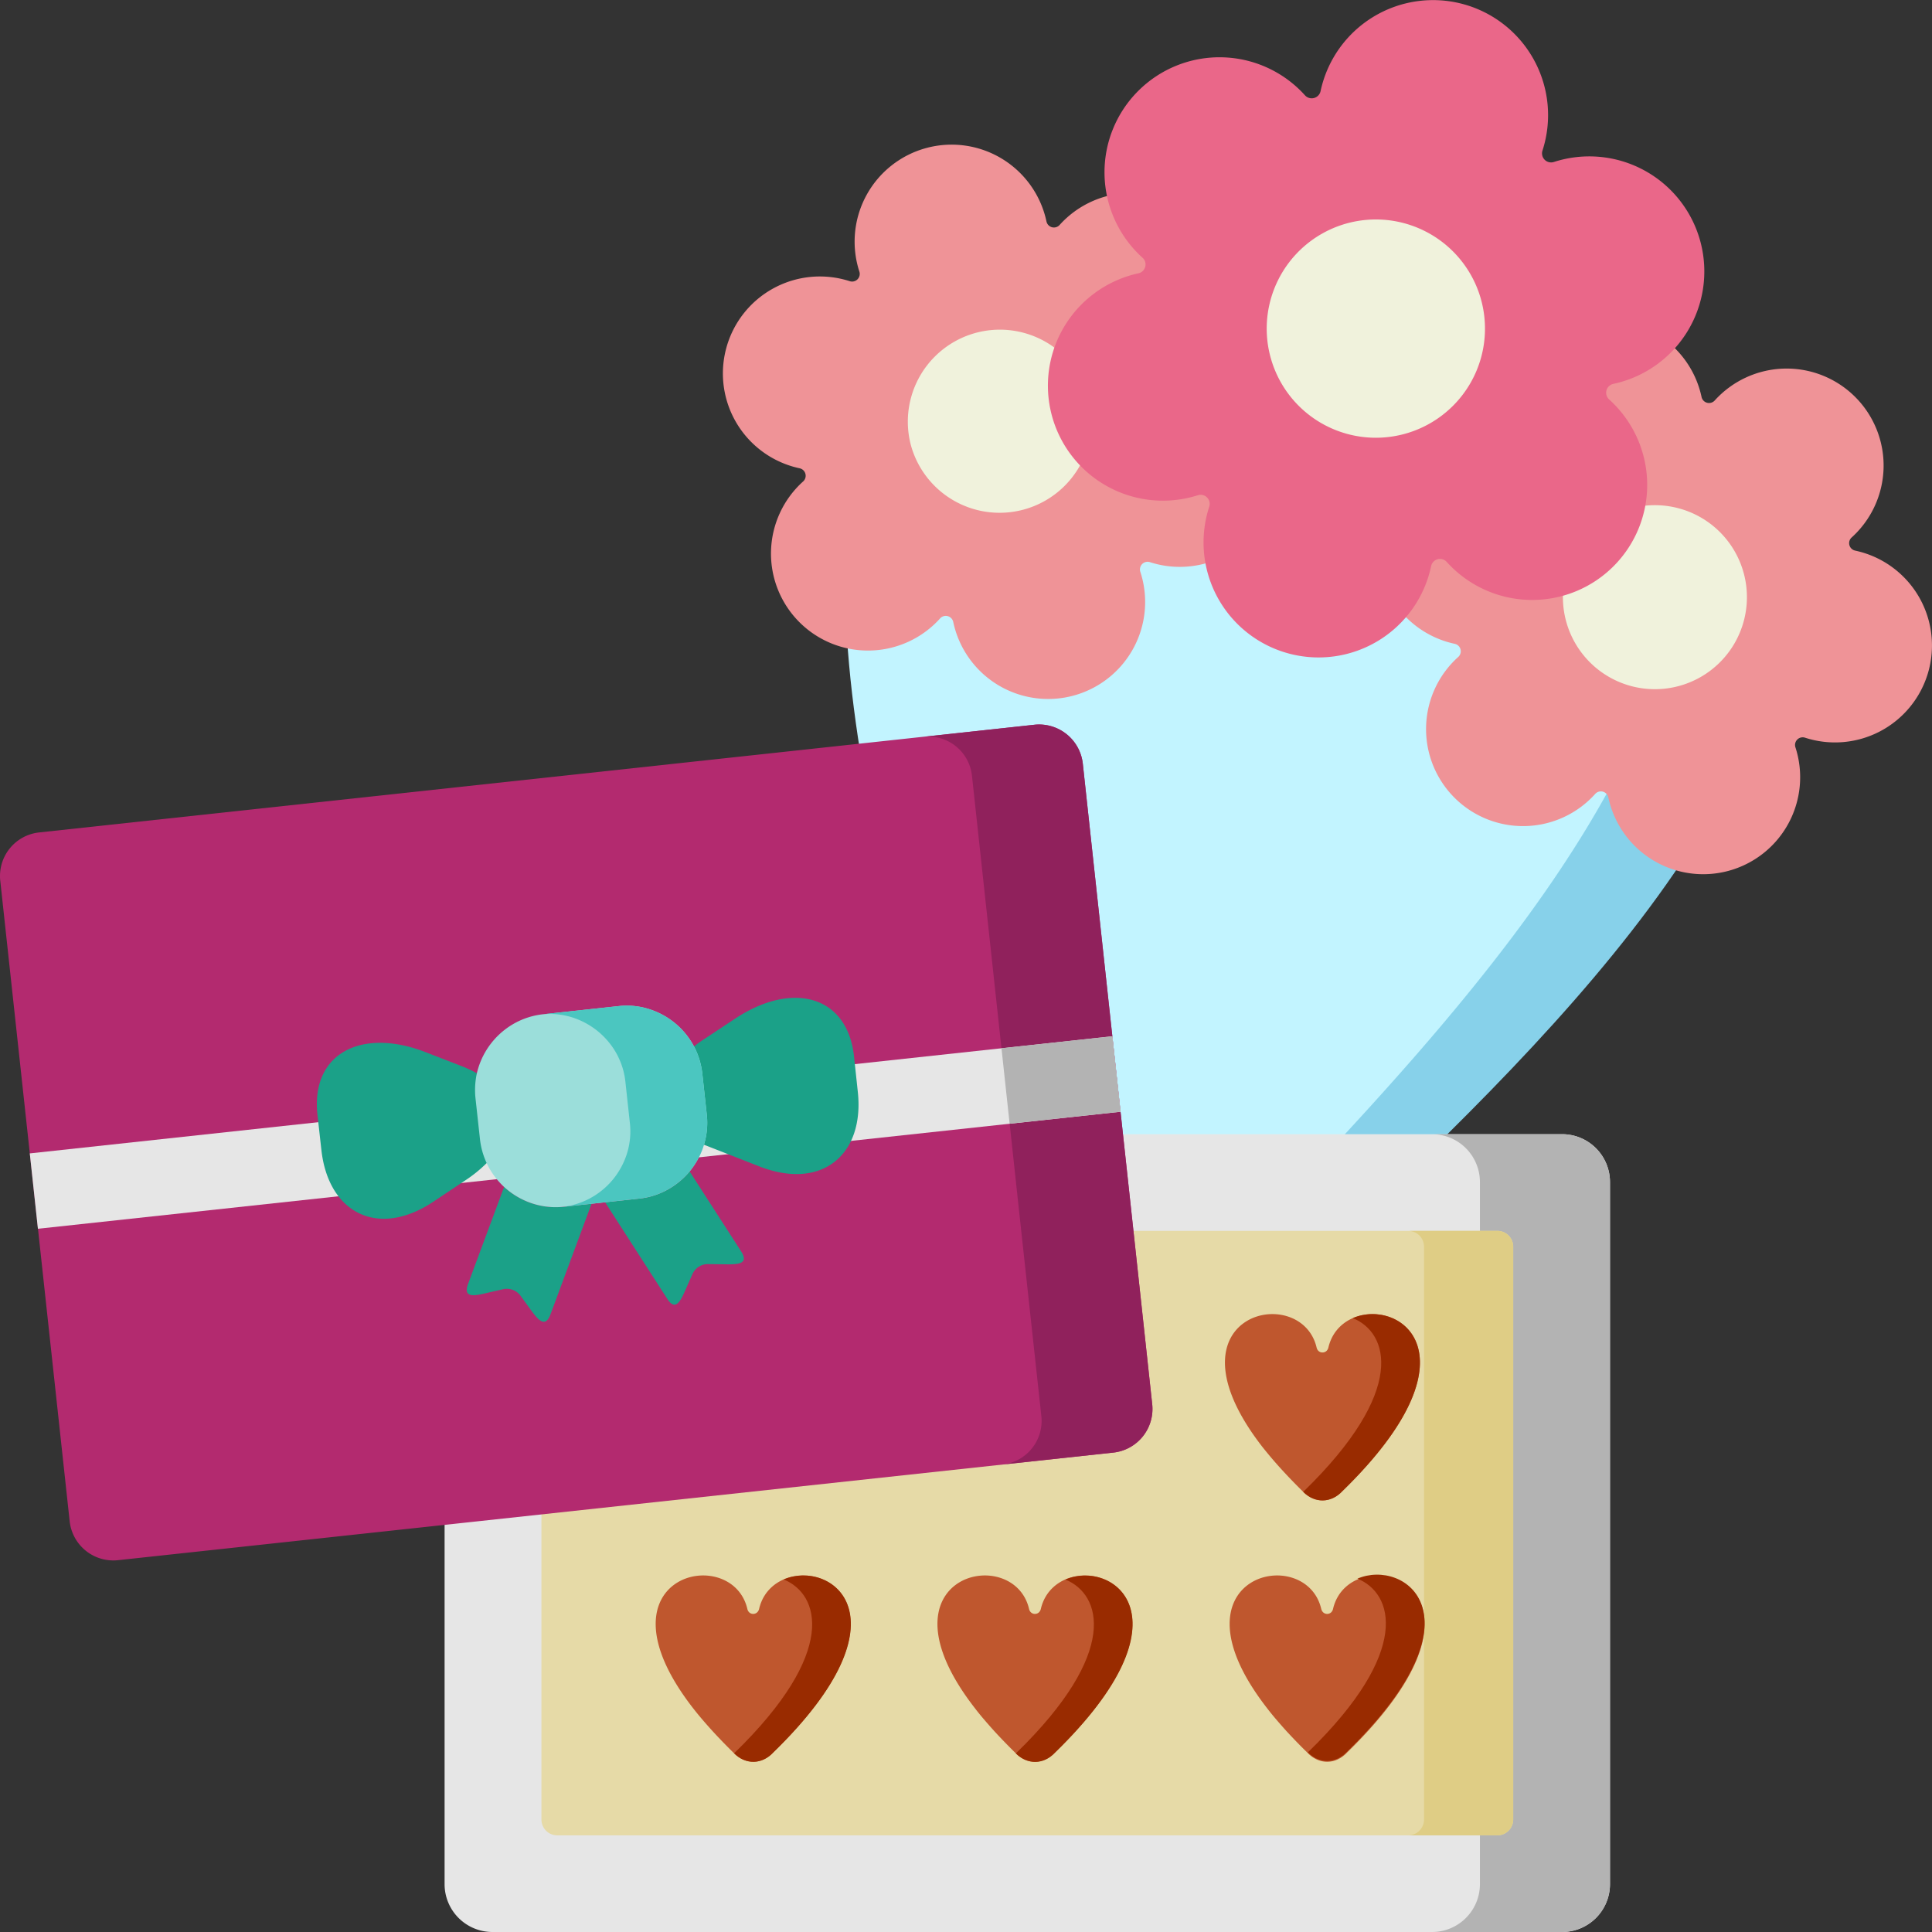 <svg xmlns="http://www.w3.org/2000/svg" fill-rule="evenodd" stroke-linejoin="round" stroke-miterlimit="2" clip-rule="evenodd" viewBox="0 0 120 120"><rect x="0" y="0" width="120" height="120" fill="#333333" stroke="none"/><clipPath id="a"><path d="M44.16 154.094c-4.398 77.929 62.754 171.566 104.363 241.816h63.125c41.61-70.25 108.762-163.887 104.364-241.816-62.211-30.547-99.071-43.649-135.926-43.836-36.856.187-73.715 13.289-135.926 43.836z" clip-rule="nonzero"/></clipPath><g><path fill="#c2f4ff" fill-rule="nonzero" d="M54.11 24.648c-5.243 15.917 3.48 39.067 8.205 55.947l13.09 3.508c12.533-12.257 31.663-27.944 35.08-44.349-11.203-9.792-18.12-14.557-25.752-16.644-7.653-2.009-16.025-1.34-30.624 1.538z"/><g clip-path="url(#a)" transform="scale(.215) rotate(15 297.309 923.905)"><path fill="#87d1ea" fill-rule="nonzero" d="M202.273 377.676c36.694-67.692 86.281-152.222 82.707-223.582-51.019-28.278-82.789-41.606-113.132-43.578a159.99 159.99 0 0 1 8.238-.258c36.855.187 73.715 13.289 135.926 43.836 4.398 77.929-62.754 171.566-104.364 241.816h-13.144l-.301 1.485a7.503 7.503 0 0 1-8.836 5.867c-4.062-.824-6.687-4.782-5.863-8.84 2.199-10.875 4.578-22.176 7.094-34.137 1.195-5.687 2.414-11.473 3.636-17.336a7.5 7.5 0 0 1 8.875-5.808 7.5 7.5 0 0 1 5.809 8.875 9949.96 9949.96 0 0 1-3.641 17.355c-1.025 4.874-2.028 9.637-3.004 14.305zm-32.961 25.734a7.502 7.502 0 0 1-7.343-6.015c-2.192-10.821-4.563-22.09-7.071-34.024a9922.314 9922.314 0 0 1-3.644-17.355 7.5 7.5 0 0 1 5.808-8.875 7.497 7.497 0 0 1 8.876 5.808c1.222 5.863 2.441 11.649 3.636 17.336 2.52 11.961 4.895 23.258 7.098 34.137a7.506 7.506 0 0 1-5.863 8.84 7.92 7.92 0 0 1-1.497.148z"/></g><g fill-rule="nonzero"><path fill="#ef9397" d="M115.534 34.273a6.57 6.57 0 0 0-.306-.074.474.474 0 0 1-.218-.816 6.023 6.023 0 1 0-8.507-8.507.475.475 0 0 1-.816-.218 6.023 6.023 0 1 0-11.62 3.113.474.474 0 0 1-.597.598 6.023 6.023 0 1 0-3.114 11.62.474.474 0 0 1 .218.816 6.024 6.024 0 1 0 8.507 8.507.474.474 0 0 1 .816.218 6.023 6.023 0 1 0 11.62-3.113.474.474 0 0 1 .597-.598 6.023 6.023 0 1 0 3.42-11.546zM74.846 23.371a6.606 6.606 0 0 0-.308-.075.475.475 0 0 1-.218-.816 6.022 6.022 0 0 0 .229-8.735 6.024 6.024 0 0 0-8.736.229.474.474 0 0 1-.815-.218 6.022 6.022 0 0 0-7.451-4.566 6.023 6.023 0 0 0-4.17 7.679.475.475 0 0 1-.597.597 6.023 6.023 0 1 0-3.114 11.62.475.475 0 0 1 .22.816 6.024 6.024 0 1 0 8.507 8.507.474.474 0 0 1 .814.218 6.024 6.024 0 1 0 11.62-3.113.475.475 0 0 1 .597-.598 6.023 6.023 0 1 0 3.421-11.546z"/><path fill="#f0f2dc" d="M108.31 35.614a5.714 5.714 0 1 0-11.04 2.957 5.714 5.714 0 0 0 11.04-2.957zM67.622 24.712a5.714 5.714 0 1 0-11.04 2.958 5.715 5.715 0 0 0 11.04-2.958z"/><path fill="#ea6789" d="M100.219 25.07a6.907 6.907 0 0 0-.272-.259.562.562 0 0 1 .26-.967 7.144 7.144 0 1 0-3.693-13.783.562.562 0 0 1-.708-.708 7.144 7.144 0 1 0-13.783-3.692.563.563 0 0 1-.968.26 7.143 7.143 0 0 0-10.36-.271 7.144 7.144 0 0 0 .271 10.36c.34.308.189.87-.26.966A7.143 7.143 0 1 0 74.4 30.76c.438-.14.849.271.709.709A7.144 7.144 0 1 0 88.89 35.16a.563.563 0 0 1 .967-.26 7.143 7.143 0 0 0 10.361.271 7.144 7.144 0 0 0 0-10.102z"/><path fill="#f0f2dc" d="M92.004 22.165a6.778 6.778 0 1 1-13.095-3.509 6.778 6.778 0 0 1 13.095 3.509z"/></g></g><g><path fill="#e6e6e6" d="M97.034 70.447H30.579a2.973 2.973 0 0 0-2.965 2.962v43.629A2.973 2.973 0 0 0 30.579 120h66.455a2.974 2.974 0 0 0 2.965-2.962V73.409a2.974 2.974 0 0 0-2.965-2.962z"/><path fill="#b3b3b3" d="M91.921 117.038V73.409a2.975 2.975 0 0 0-2.971-2.962h8.084a2.974 2.974 0 0 1 2.965 2.962v43.629A2.974 2.974 0 0 1 97.034 120h-8.085a2.975 2.975 0 0 0 2.972-2.962z"/><path fill="#e6daa7" d="M93.006 76.45h-58.4a.981.981 0 0 0-.976.982v35.583c0 .539.437.981.977.981h58.399c.54 0 .982-.442.982-.981V77.432a.986.986 0 0 0-.982-.981z"/><path fill="#dfcd85" d="M88.45 113.015V77.432a.986.986 0 0 0-.983-.981h5.539c.54 0 .982.443.982.981v35.583a.986.986 0 0 1-.982.981h-5.54c.54 0 .984-.442.984-.981z"/><path fill="#b32a6f" d="m64.254 45.015-61.829 6.69a2.72 2.72 0 0 0-2.409 2.997l4.312 39.792a2.727 2.727 0 0 0 3 2.412l61.83-6.684a2.726 2.726 0 0 0 2.409-2.996l-4.312-39.799a2.733 2.733 0 0 0-3-2.412z"/><path fill="#90215c" d="M62.017 63.388 60.369 48.17a2.724 2.724 0 0 0-3-2.405l6.885-.75a2.732 2.732 0 0 1 3 2.412l1.648 15.218.51 4.682.172 1.594.562 5.17 1.42 13.135a2.725 2.725 0 0 1-2.408 2.996l-6.89.743a2.728 2.728 0 0 0 2.413-2.996l-1.426-13.136-.556-5.163-.176-1.6z"/><path fill="#e6e6e6" d="M69.09 64.364 1.85 71.64l.505 4.681 67.245-7.268z"/><path fill="#b3b3b3" d="m69.09 64.364-6.886.744.505 4.687 6.892-.743z"/><path fill="#1ba188" d="m29.074 79.742 2.238-6.02a4.727 4.727 0 0 0 3.663 1.237h.006l1.762-.194-2.551 6.872c-.347.918-.817.283-1.284-.363l-.562-.772a1.059 1.059 0 0 0-1.131-.419l-.932.214c-.772.188-1.551.364-1.21-.555zm12.367.925-3.857-5.992 2.118-.228a4.63 4.63 0 0 0 2-.697 4.621 4.621 0 0 0 1.13-.994l3.199 4.966c.528.83-.267.817-1.062.806l-.961-.012a1.05 1.05 0 0 0-1.011.647l-.386.874c-.318.732-.641 1.458-1.17.63zm-21.48-9.249-.244-2.185c-.414-3.836 2.767-5.414 6.715-3.882l2.228.863c.357.137.675.29.959.448 5.783 1.664 1.068 6.032.608 5.578a8.268 8.268 0 0 1-1.324 1.073l-1.988 1.328c-3.483 2.315-6.533.652-6.953-3.223zm23.145-6.424a7.54 7.54 0 0 1 .556-.403l1.999-1.321c3.523-2.338 6.97-1.476 7.385 2.355l.234 2.19c.42 3.875-2.204 6.15-6.108 4.636l-3.448-1.35c-2.63-1.414-2.692-4.91-.618-6.107z"/><path fill="#9bdeda" d="m29.812 70.76-.279-2.554a4.856 4.856 0 0 1 .086-1.543 4.79 4.79 0 0 1 1.75-2.718 4.7 4.7 0 0 1 2.363-.948l4.675-.505a4.575 4.575 0 0 1 2.102.25 4.778 4.778 0 0 1 2.596 2.252c.273.511.448 1.08.517 1.686l.279 2.558a4.618 4.618 0 0 1-.177 1.862 4.738 4.738 0 0 1-2.022 2.65 4.634 4.634 0 0 1-2 .697l-4.675.506a4.692 4.692 0 0 1-2.511-.42 4.75 4.75 0 0 1-2.704-3.773z"/><path fill="#4bc6c0" d="M38.52 65.914a5.419 5.419 0 0 0-.187-.403 4.814 4.814 0 0 0-2.597-2.253 4.632 4.632 0 0 0-2.055-.256c.017-.005.034-.005.051-.005l4.675-.505a4.575 4.575 0 0 1 2.102.25 4.778 4.778 0 0 1 2.596 2.252c.273.511.448 1.08.517 1.685l.279 2.56a4.618 4.618 0 0 1-.177 1.86 4.74 4.74 0 0 1-2.022 2.65 4.634 4.634 0 0 1-2 .698l-4.675.506c-.018 0-.034.005-.052.005h.006a4.753 4.753 0 0 0 3.687-2.627 4.616 4.616 0 0 0 .455-2.577l-.278-2.558a4.594 4.594 0 0 0-.324-1.282z"/><path fill="#bf572e" d="M79.888 107.505c-.613-.686-.92-1.055-1.192-1.413-6.414-8.256 2.402-10.298 3.368-6.162.052.21.205.313.37.313.159 0 .318-.103.364-.313 1.067-4.561 11.685-1.605.874 8.92-.727.778-1.773.76-2.477 0-.369-.358-.71-.703-1.307-1.345zM47.15 99.93c1.069-4.561 11.68-1.606.87 8.92-.721.778-1.766.76-2.477 0a37.171 37.171 0 0 1-1.3-1.345c-.62-.686-.92-1.055-1.2-1.413-6.407-8.256 2.403-10.298 3.375-6.162.045.21.205.313.363.313.16-.001.318-.103.37-.313zm15.892 8.92a36.4 36.4 0 0 1-1.301-1.345c-.614-.686-.921-1.055-1.193-1.413-6.415-8.256 2.397-10.298 3.368-6.162.046.21.205.313.364.313.165 0 .318-.103.369-.313 1.068-4.561 11.686-1.605.869 8.92-.72.778-1.766.76-2.476 0zm17.86-16.233a35.178 35.178 0 0 1-1.303-1.35 26.71 26.71 0 0 1-1.198-1.408c-6.408-8.261 2.403-10.298 3.375-6.162.046.204.204.312.364.306.158.006.318-.096.369-.306 1.068-4.562 11.68-1.612.869 8.92-.722.777-1.767.76-2.477 0z"/><path fill="#992b00" d="M65.528 108.862c-.704.754-1.72.76-2.431.045.011-.012.023-.017.029-.028 6.448-6.276 5.277-9.862 3.05-10.77 2.92-1.266 8.022 2.31-.648 10.753zm-17.497-.012c-.705.76-1.722.766-2.432.051l.028-.029c6.448-6.275 5.278-9.861 3.05-10.769 2.921-1.265 8.022 2.31-.646 10.747zm35.636-.05c-.71.76-1.723.76-2.432.044.01-.005.017-.017.028-.028 6.448-6.275 5.272-9.862 3.05-10.763 2.915-1.266 8.022 2.303-.646 10.746zm-.29-16.183c-.706.76-1.721.76-2.432.044.012-.004.017-.016.029-.027 6.447-6.275 5.276-9.862 3.05-10.764 2.92-1.266 8.02 2.303-.647 10.747z"/></g></svg>